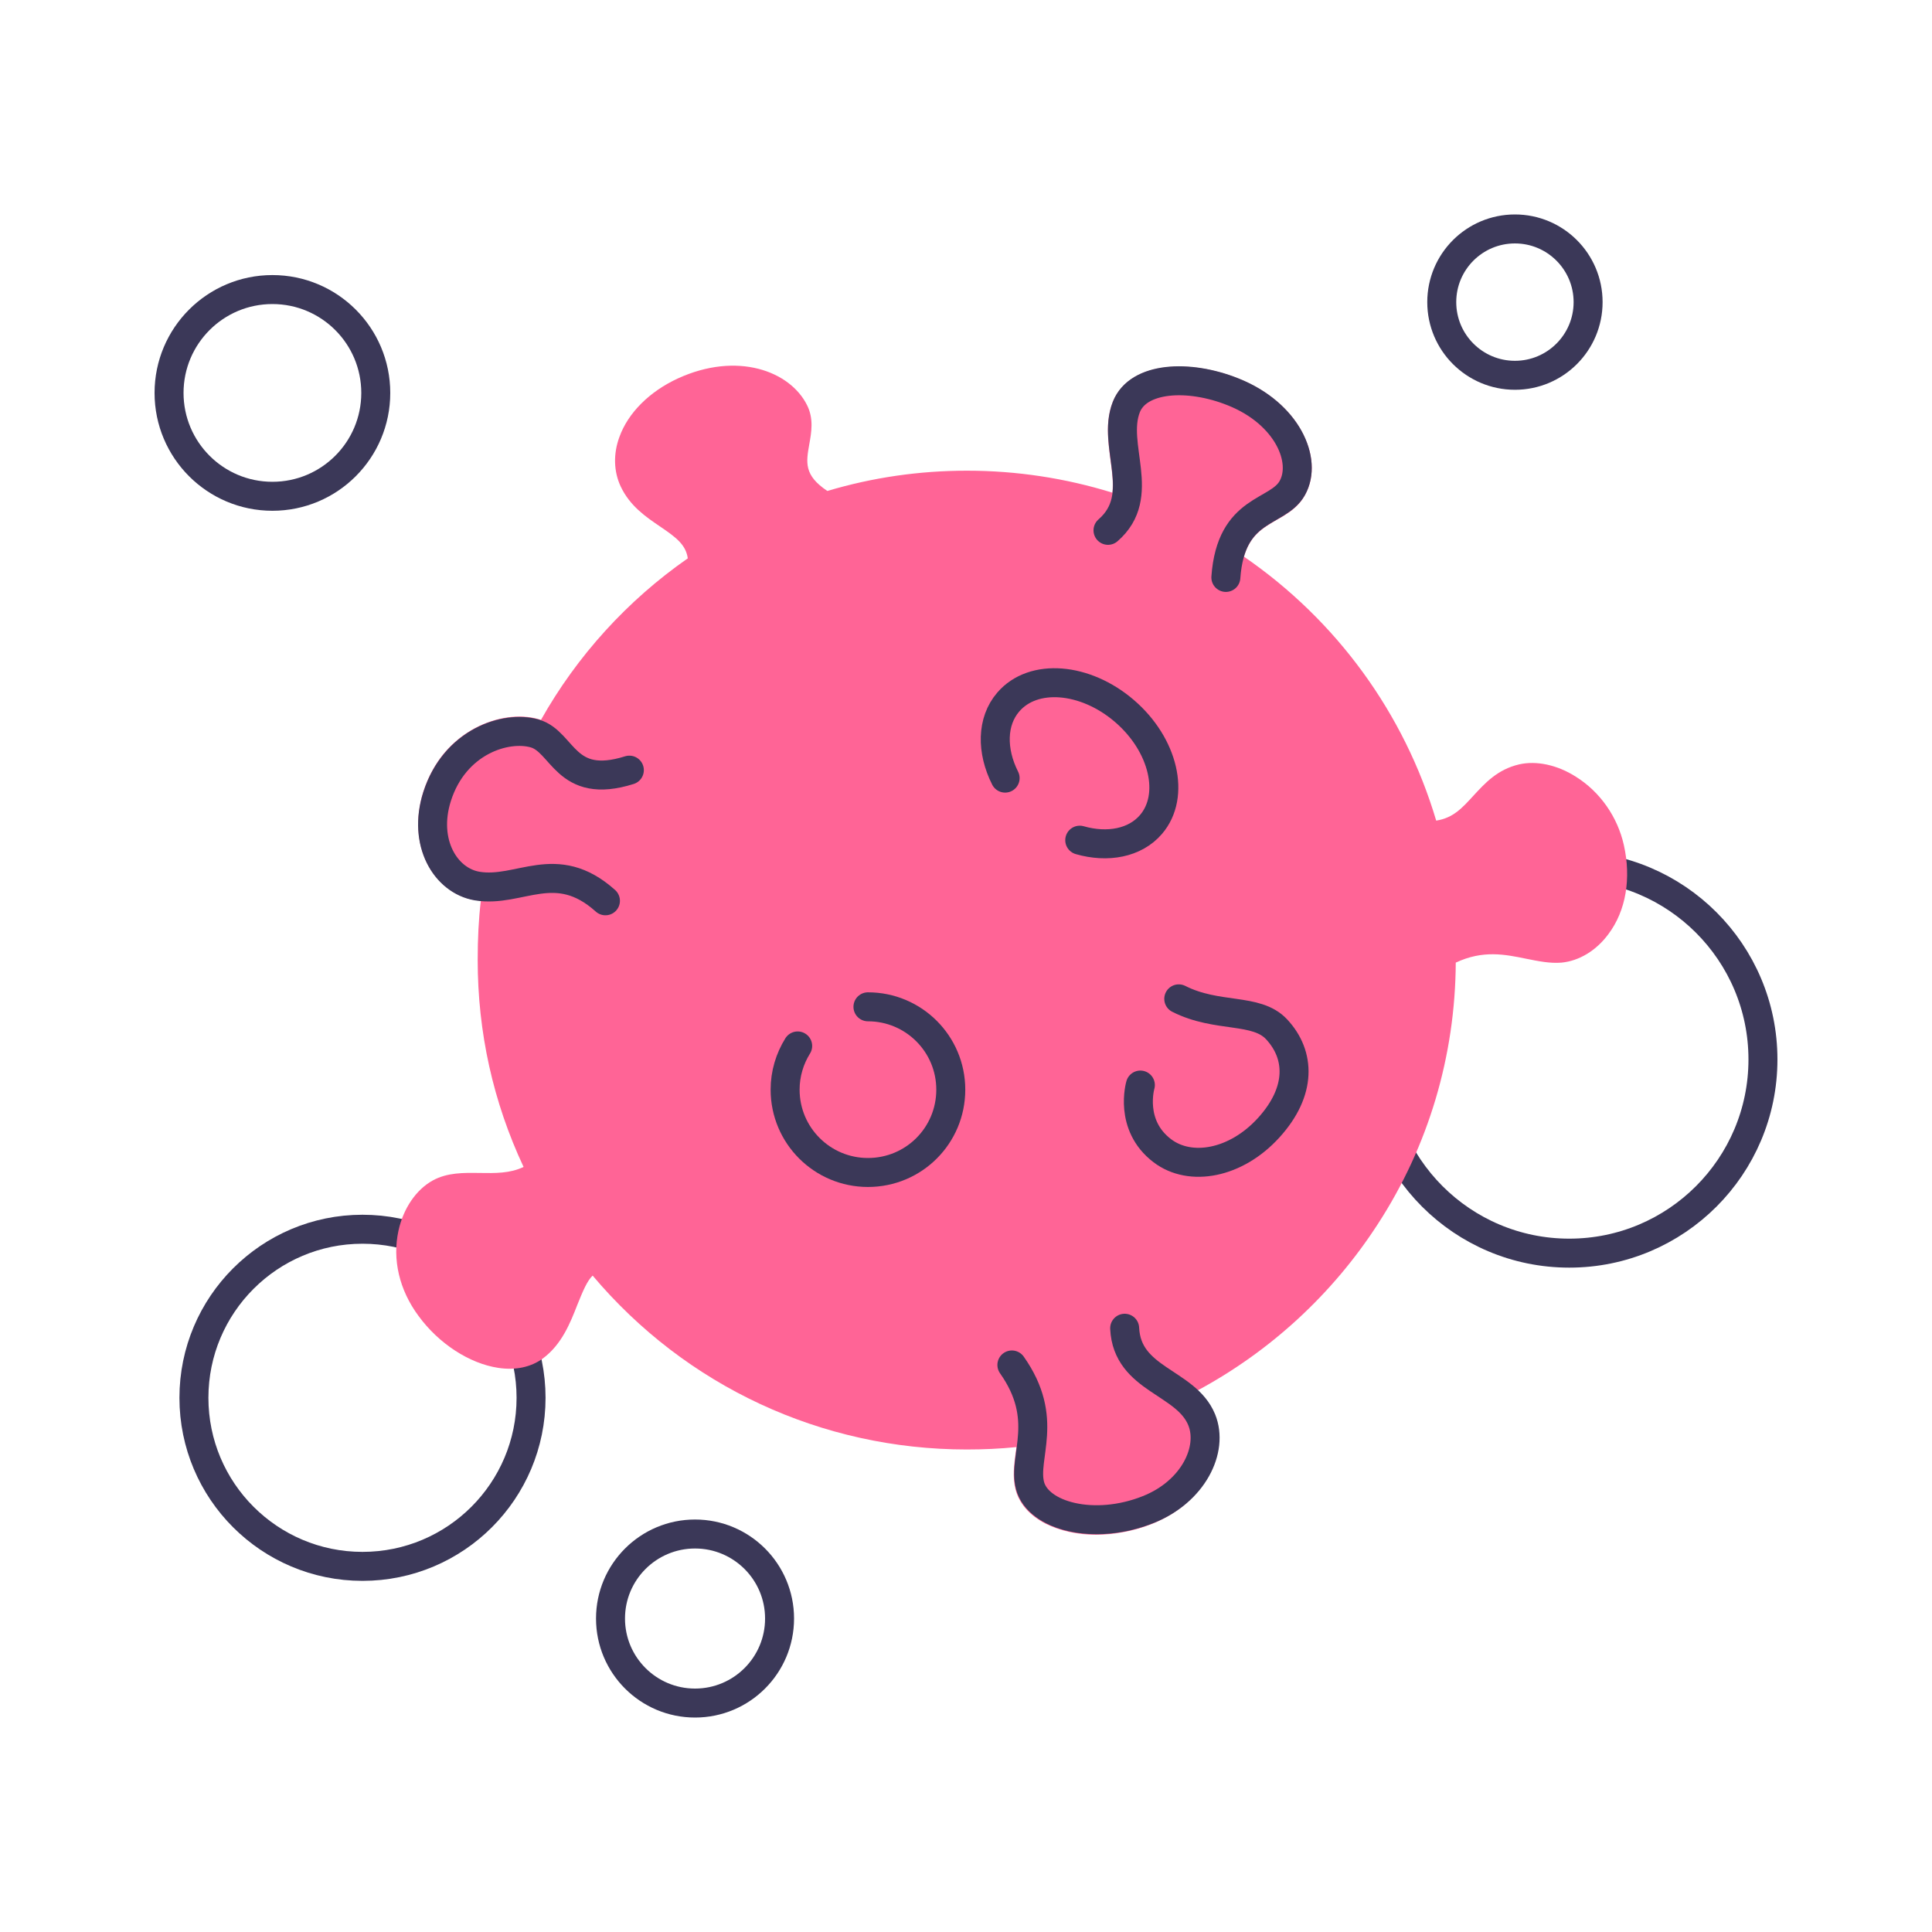 <svg xmlns="http://www.w3.org/2000/svg" xmlns:xlink="http://www.w3.org/1999/xlink" x="0" y="0" version="1.1" viewBox="0 0 800 800" xml:space="preserve" style="enable-background:new 0 0 800 800"><style type="text/css">.st0{fill:none;stroke:#3b3858;stroke-width:12;stroke-linecap:round;stroke-linejoin:round;stroke-miterlimit:10}.st1{fill:#ff6496}</style><g id="particle-01"><circle cx="627.3" cy="125.1" r="30.3" class="st0"/></g><g id="particle-02"><circle cx="649.8" cy="438.7" r="80.2" class="st0"/></g><g id="particle-03"><circle cx="287.8" cy="670.2" r="35" class="st0"/></g><g id="particle-04"><circle cx="150.1" cy="578.8" r="69.8" class="st0"/></g><g id="particle-05"><circle cx="112.8" cy="162.7" r="42.8" class="st0"/></g><g id="virus"><g><path d="M672.4,349.9c-2.6-11.6-9.8-22-19.9-28.3c-7.7-4.9-16.3-6.7-23.4-5.1c-9.1,2.1-14.3,7.9-19,13 c-4.6,5-8.3,9.2-15.4,10.3c-13.2-44.4-41.2-82.9-79.6-109.3c2.6-8.9,7.7-11.8,13.5-15.2c4.4-2.5,8.9-5.1,11.7-10.2 c3.4-6,3.8-13.5,1.1-21.1c-4.1-11.7-14.5-21.6-28.5-27.2c-14.4-5.8-29.8-6.6-40.1-2.2c-5.8,2.5-9.9,6.6-12,11.8 c-3.1,7.9-2,16.1-1,23.9c0.7,4.9,1.3,9.5,0.8,13.7c-19.4-6-39.6-9.1-60.2-9.1c-19.7,0-39.1,2.8-57.8,8.4 c-9.8-6.5-8.8-11.9-7.5-19.3c0.9-5,1.9-10.6-0.9-16.2c-7.1-14.3-29.1-22.3-53.5-11.1c-11.7,5.4-20.6,14.2-24.2,24.2 c-2.6,7-2.4,14.3,0.5,20.5c3.8,8.1,10.4,12.6,16.3,16.6c6.8,4.6,10.7,7.6,11.5,13.2c-25,17.4-45.9,40.4-60.8,66.9 c-0.3-0.1-0.6-0.2-0.9-0.3c-7.9-2.3-17.8-0.9-26.4,3.7c-7.1,3.8-16.6,11.4-21.4,26.3c-3.6,11.4-2.6,23,2.8,31.9 c4.3,7,11,11.7,18.5,13c0.8,0.1,1.6,0.2,2.5,0.3c-0.9,7.6-1.3,15.6-1.3,24.5c0,30,6.4,58.8,19,85.7c-5.6,2.7-11.7,2.6-18.2,2.5 c-6.6-0.1-13.4-0.2-19.4,3.1c-6.9,3.8-12.2,11.6-14.2,20.8c-2.6,11.9,0.3,24.5,8.3,35.3c8.4,11.5,21.1,19.7,33,21.5 c7.2,1.1,13.6-0.3,18.5-3.9c7.8-5.8,11.3-14.6,14.3-22.3c2.3-5.7,4-9.8,6.3-12c38.6,45.8,94.8,72,154.9,72c6.9,0,13.8-0.3,20.6-1 c-0.1,0.7-0.2,1.3-0.3,2c-0.7,5.3-1.4,10.4-0.1,15.5c1.5,5.9,5.8,10.8,12.4,14.2c6,3,13.2,4.6,20.8,4.6c7.7,0,15.9-1.5,23.6-4.6 c11.4-4.6,20.4-12.9,24.7-23c3.2-7.5,3.5-15.4,0.8-22.1c-1.7-4.1-4.2-7.3-7-10c30.3-16.3,56-40,74.7-68.9 c21-32.3,32.1-69.7,32.3-108.3c11.3-5.3,20.4-3.4,29.2-1.6c5,1,9.8,2,14.6,1.6c7.3-0.7,14.4-5,19.4-11.8 C673.3,377.1,675.5,363.7,672.4,349.9z" class="st1"/><path d="M416.2,322.2c-5.7-11.3-5.6-23.5,1.3-31.5c10.3-12,31.8-10.3,48.1,3.7c16.3,14,21.2,35.1,11,47 c-6.6,7.7-18,9.8-29.5,6.5" class="st0"/><path d="M359.4,416.9c18.9,0,34.3,15.3,34.3,34.3s-15.3,34.3-34.3,34.3c-18.9,0-34.3-15.3-34.3-34.3 c0-6.6,1.9-12.8,5.2-18.1" class="st0"/><path d="M488.1,413.6c16,8.1,32.1,3.6,40.5,12.6c9.9,10.6,10.4,25.7-3.2,40.7c-13.6,15-32.5,18.4-44.1,9.6 c-14-10.6-9.1-27.2-9.1-27.2" class="st0"/><path d="M458.8,219.6c16.6-14.4,1.3-35.1,7.6-51.1c4.9-12.4,25.7-13.7,44.3-6.2c22.3,8.9,30.8,28.4,24.4,39.8 c-6.1,10.8-25.4,7.6-27.5,37" class="st0"/><path d="M250.7,373c-20.5-18.4-35.5-3.2-53.1-6.1c-13.1-2.2-22.7-18-16.6-37.1c7.3-22.8,28.5-29.5,40.4-26.1 c11.9,3.4,12.5,23.6,39.2,15.2" class="st0"/><path d="M465.7,550c1,21.5,25.4,22,31.9,37.9c5,12.3-3.5,29.8-22.2,37.2c-22.3,8.9-45.6,2.7-48.9-10 c-3.1-12,8.4-27.4-7.5-49.9" class="st0"/></g></g></svg>